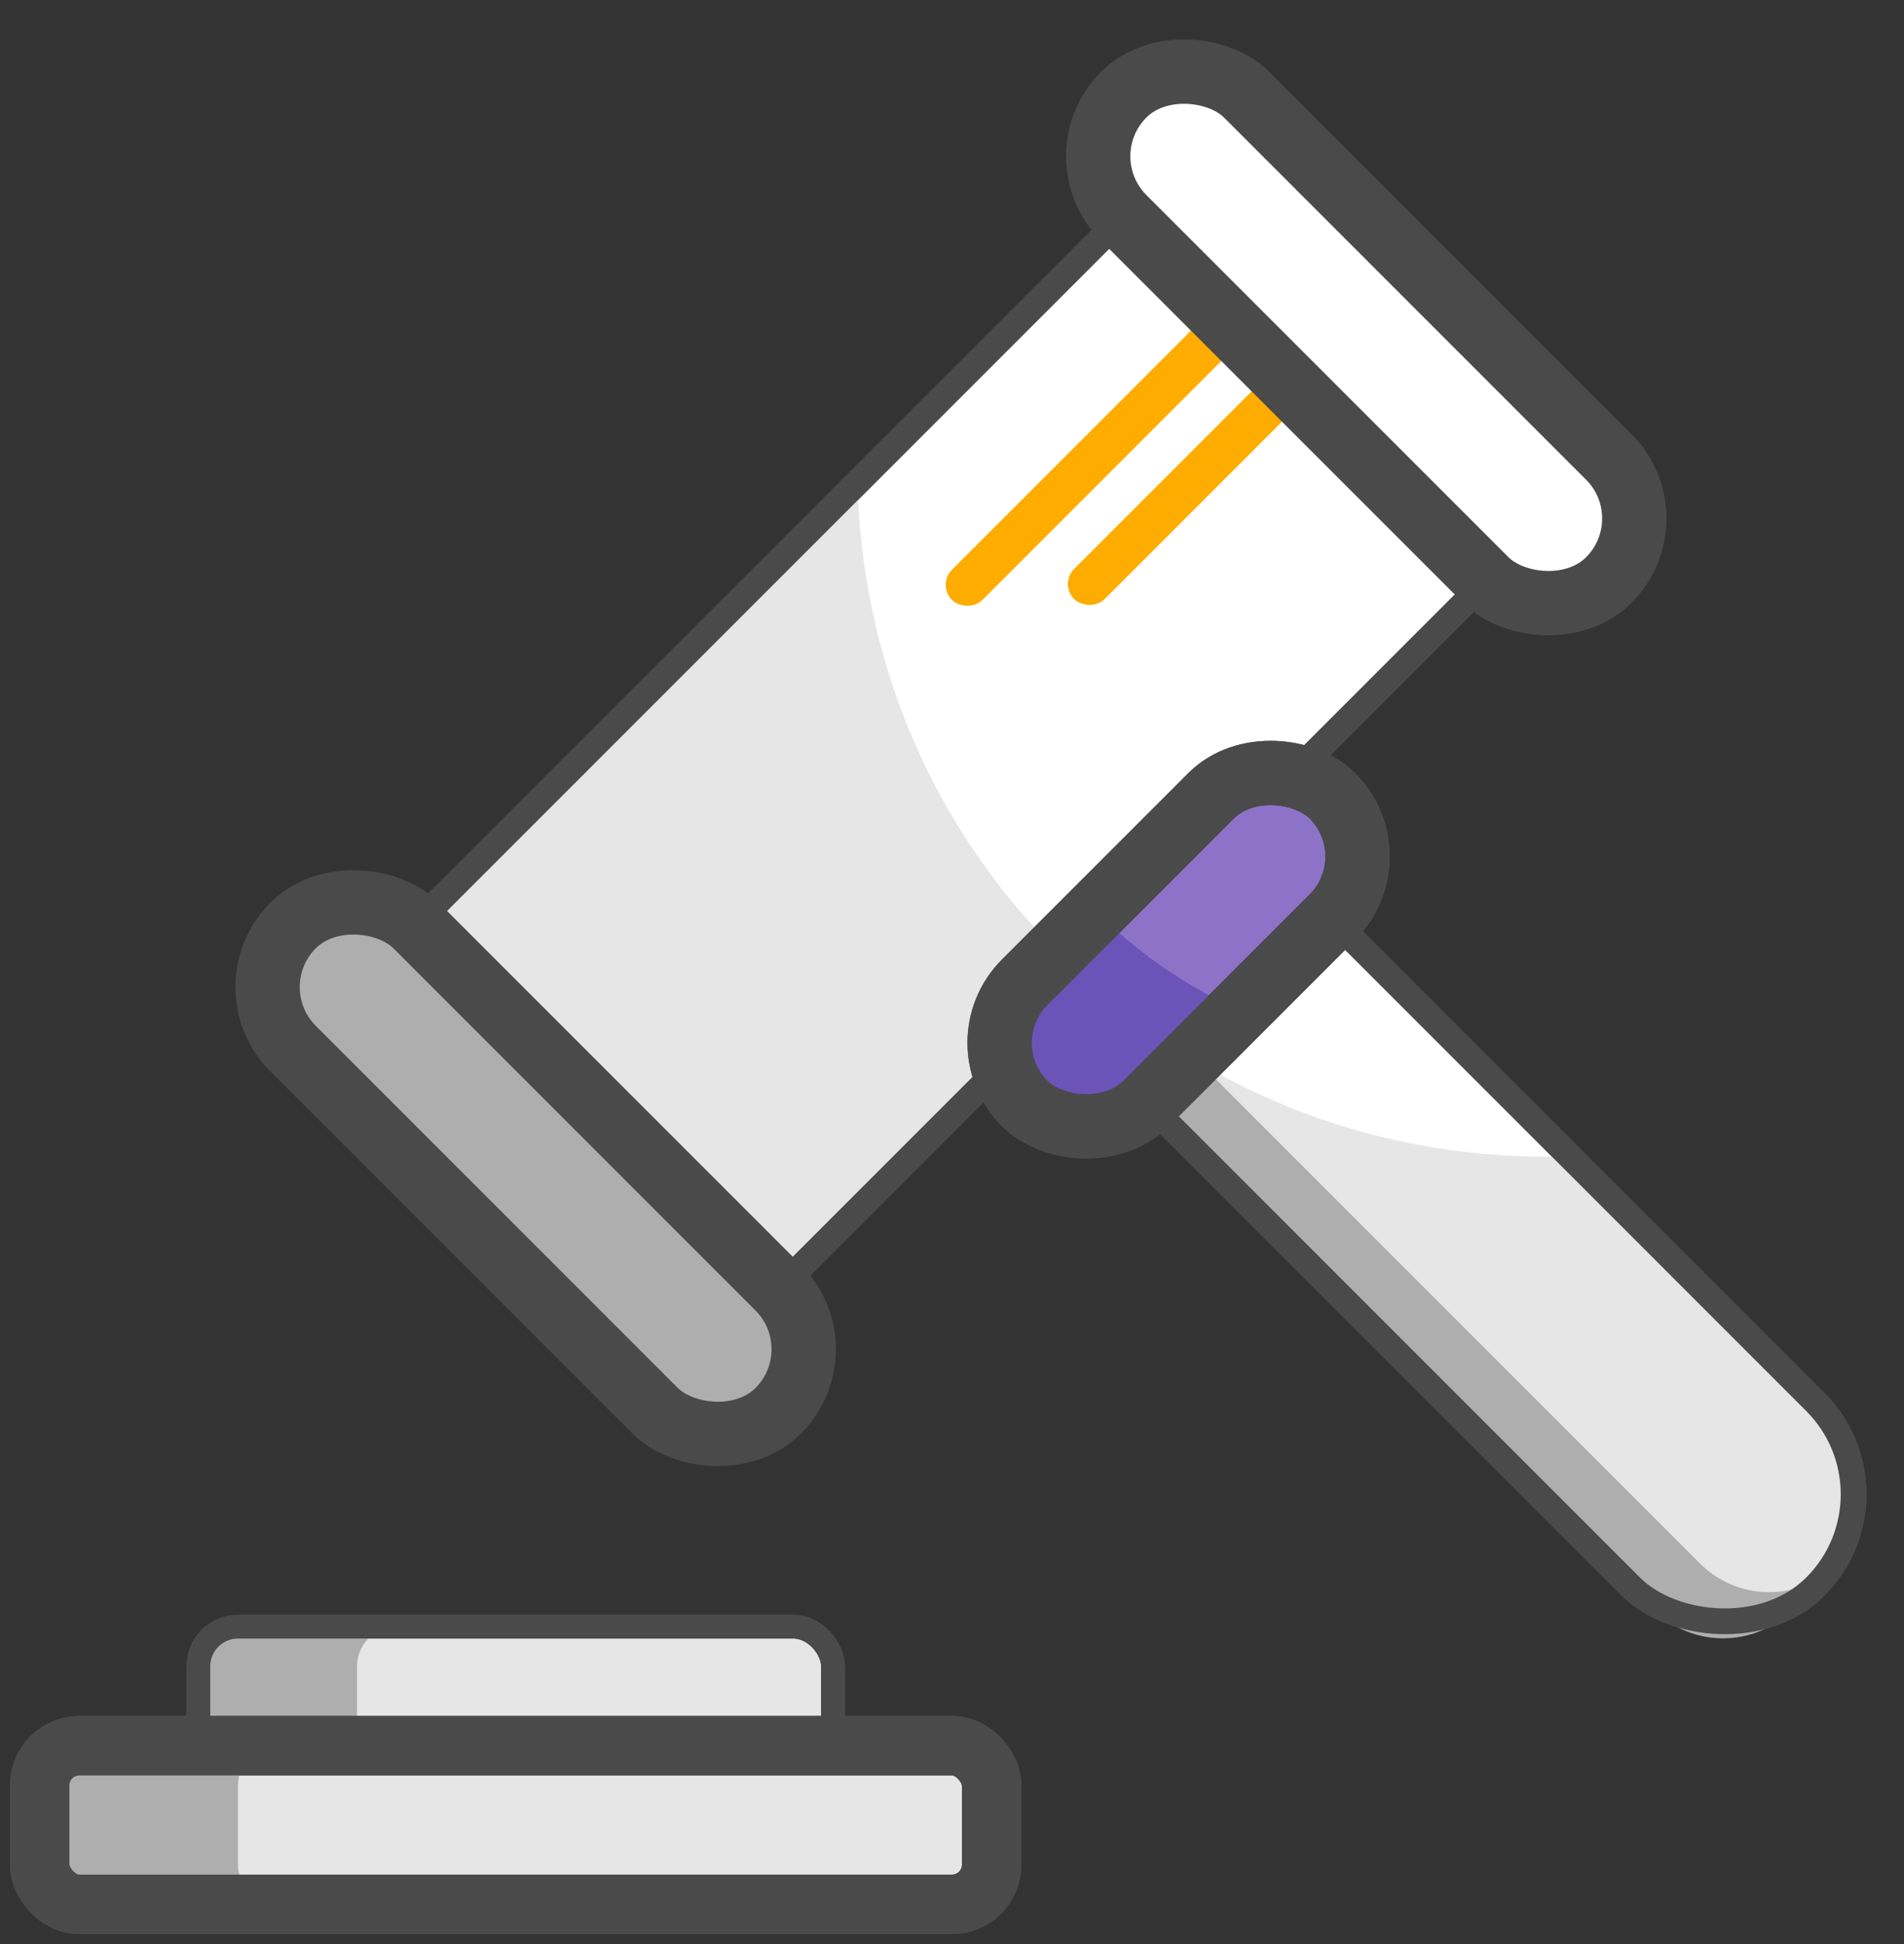 <?xml version="1.0" encoding="UTF-8"?>
<svg width="48px" height="49px" viewBox="0 0 48 49" version="1.1" xmlns="http://www.w3.org/2000/svg" xmlns:xlink="http://www.w3.org/1999/xlink">
    <rect x="0" y="0" width="48" height="49" fill="#333333" stroke="none"/>
    <!-- Generator: Sketch 48.2 (47327) - http://www.bohemiancoding.com/sketch -->
    <title>Group 8</title>
    <desc>Created with Sketch.</desc>
    <defs></defs>
    <g id="Loans_Car" stroke="none" stroke-width="1" fill="none" fill-rule="evenodd" transform="translate(-91, -157)">
        <g id="Group-8" transform="translate(91, 157)">
            <g id="Group-7" transform="translate(32, 27) rotate(-45) translate(-32, -27) translate(15, 7)">
                <rect id="Rectangle-20" stroke="#4A4A4A" stroke-width="0.649" fill="#FFFFFF" x="14.258" y="12.973" width="6.581" height="25.946" rx="3.29"></rect>
                <path d="M20.839,26.872 L20.839,35.886 C20.839,37.703 19.366,39.176 17.548,39.176 C15.731,39.176 14.258,37.703 14.258,35.886 L14.258,16.52 C14.258,15.545 14.682,14.669 15.357,14.066 C15.355,14.148 15.355,14.229 15.355,14.311 C15.355,19.258 17.461,23.719 20.839,26.872 Z" id="Combined-Shape" fill="#E6E6E6"></path>
                <path d="M17.548,13.113 C16.59,13.452 15.903,14.366 15.903,15.441 L15.903,36.451 C15.903,37.526 16.59,38.44 17.548,38.778 C17.291,38.869 17.014,38.919 16.726,38.919 C15.363,38.919 14.258,37.814 14.258,36.451 L14.258,15.441 C14.258,14.078 15.363,12.973 16.726,12.973 C17.014,12.973 17.291,13.022 17.548,13.113 Z" id="Combined-Shape" fill="#AEAEAE"></path>
                <rect id="Rectangle-20" stroke="#4A4A4A" stroke-width="0.649" x="14.258" y="12.973" width="6.581" height="25.946" rx="3.29"></rect>
                <rect id="Rectangle-19" stroke="#4A4A4A" stroke-width="0.649" fill="#FFFFFF" x="4.387" y="2.162" width="26.323" height="12.973"></rect>
                <rect id="Rectangle-27" fill="#FEAC00" x="19.742" y="5.405" width="10.968" height="1.081" rx="0.541"></rect>
                <rect id="Rectangle-27" fill="#FEAC00" x="21.935" y="7.568" width="8.774" height="1.081" rx="0.541"></rect>
                <path d="M20.16,2.162 C17.182,5.262 15.355,9.448 15.355,14.054 C15.355,14.417 15.366,14.778 15.389,15.135 L4.387,15.135 L4.387,2.162 L20.16,2.162 Z" id="Combined-Shape" fill="#E6E6E6"></path>
                <rect id="Rectangle-19" stroke="#4A4A4A" stroke-width="0.649" x="4.387" y="2.162" width="26.323" height="12.973"></rect>
                <rect id="Rectangle-21" stroke="#4A4A4A" stroke-width="1.622" fill="#FFFFFF" x="29.613" y="0" width="4.387" height="17.297" rx="2.194"></rect>
                <rect id="Rectangle-21" stroke="#4A4A4A" stroke-width="1.622" fill="#AEAEAE" x="0" y="0" width="4.387" height="17.297" rx="2.194"></rect>
                <rect id="Rectangle" stroke="#4A4A4A" stroke-width="1.622" fill="#8C73C8" x="12.065" y="14.054" width="10.968" height="4.324" rx="2.162"></rect>
                <path d="M16.76,14.054 C16.76,15.547 17.033,16.996 17.548,18.378 L14.227,18.378 C13.033,18.378 12.065,17.41 12.065,16.216 C12.065,15.022 13.033,14.054 14.227,14.054 L16.76,14.054 Z" id="Combined-Shape" fill="#6C53B8"></path>
                <rect id="Rectangle" stroke="#4A4A4A" stroke-width="1.622" x="12.065" y="14.054" width="10.968" height="4.324" rx="2.162"></rect>
            </g>
            <g id="Group-6" transform="translate(1, 41)">
                <rect id="Rectangle-26" stroke="#4A4A4A" stroke-width="0.6" fill="#E6E6E6" x="4" y="0" width="16" height="4" rx="1"></rect>
                <path d="M9,0 C8.448,1.01453063e-16 8,0.448 8,1 L8,3 C8,3.552 8.448,4 9,4 L5,4 C4.448,4 4,3.552 4,3 L4,1 C4,0.448 4.448,1.01453063e-16 5,0 L9,0 Z" id="Combined-Shape" fill="#AEAEAE"></path>
                <rect id="Rectangle-26" stroke="#4A4A4A" stroke-width="0.6" x="4" y="0" width="16" height="4" rx="1"></rect>
                <rect id="Rectangle-26" stroke="#4A4A4A" stroke-width="1.5" fill="#E6E6E6" x="0" y="3" width="24" height="4" rx="1"></rect>
                <path d="M6,3 C5.448,3 5,3.448 5,4 L5,6 C5,6.552 5.448,7 6,7 L1,7 C0.448,7 6.76353751e-17,6.552 0,6 L0,4 C-6.76353751e-17,3.448 0.448,3 1,3 L6,3 Z" id="Combined-Shape" fill="#AEAEAE"></path>
                <rect id="Rectangle-26" stroke="#4A4A4A" stroke-width="1.5" x="0" y="3" width="24" height="4" rx="1"></rect>
            </g>
        </g>
    </g>
</svg>